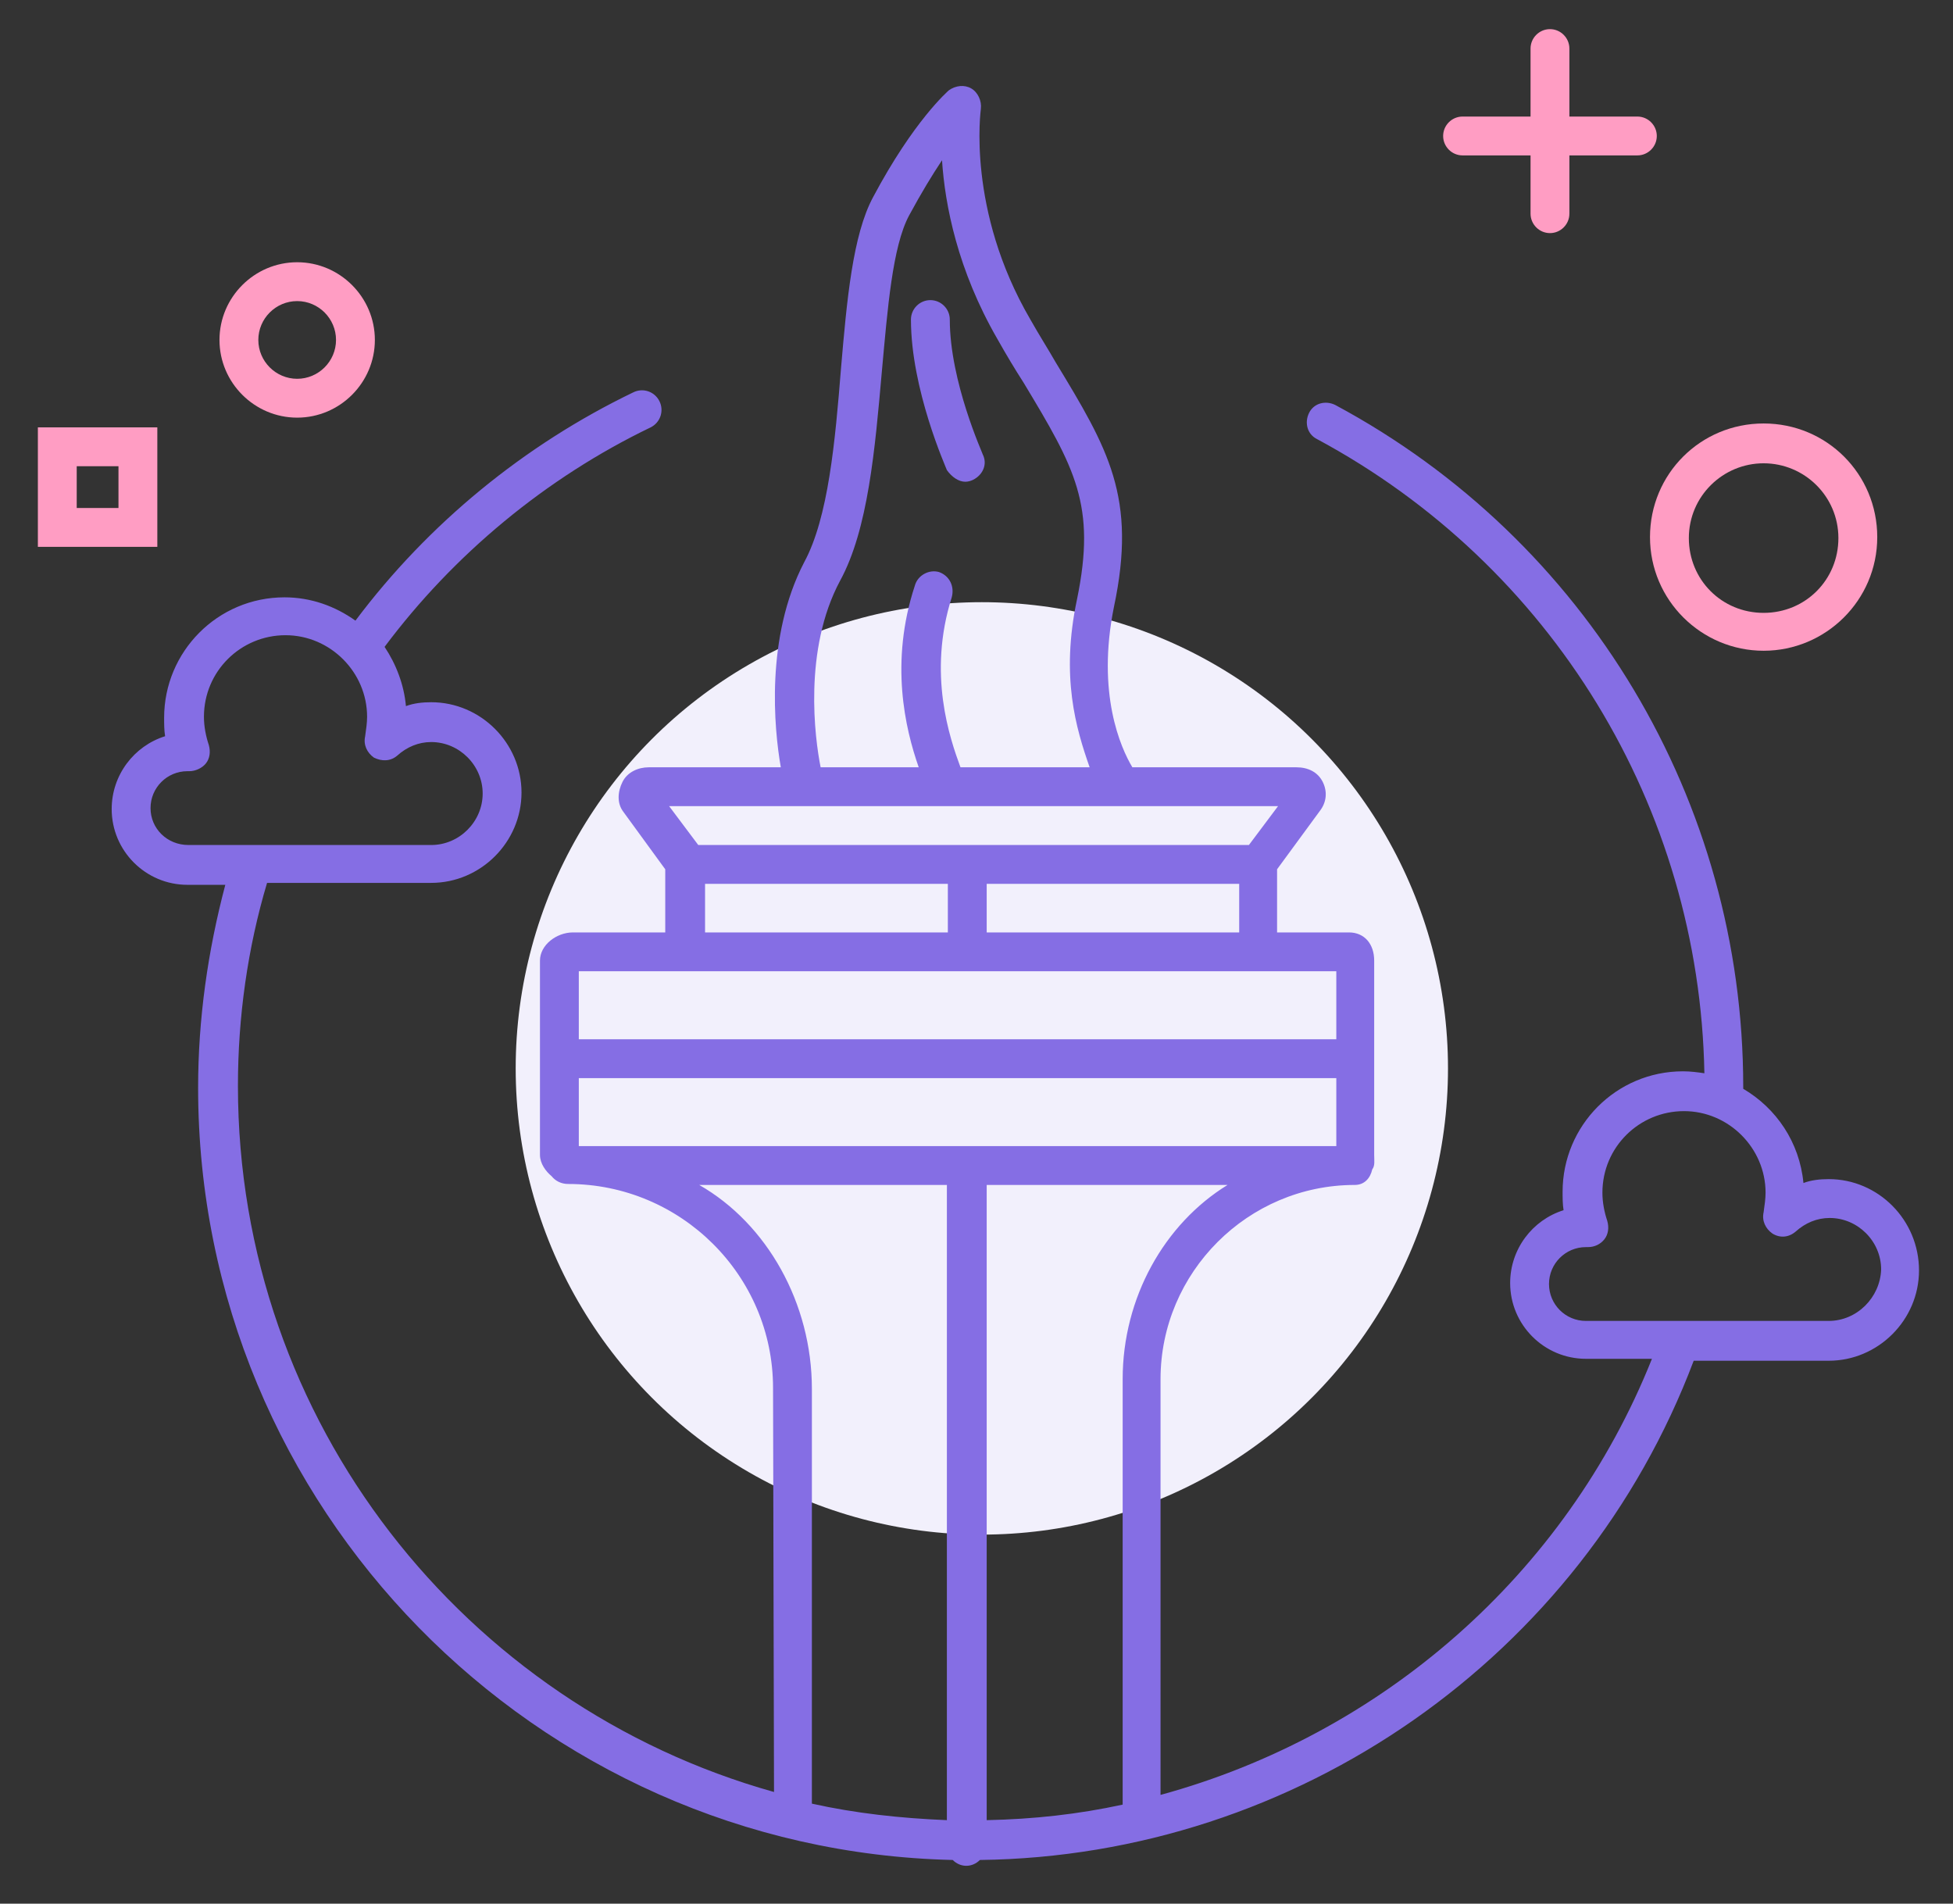 <?xml version="1.0" encoding="utf-8"?>
<!-- Generator: Adobe Illustrator 18.0.0, SVG Export Plug-In . SVG Version: 6.00 Build 0)  -->
<!DOCTYPE svg PUBLIC "-//W3C//DTD SVG 1.1//EN" "http://www.w3.org/Graphics/SVG/1.1/DTD/svg11.dtd">
<svg version="1.1" id="Layer_1" xmlns="http://www.w3.org/2000/svg" xmlns:xlink="http://www.w3.org/1999/xlink" x="0px" y="0px"
	 width="201.1px" height="196px" viewBox="0 0 201.1 196" enable-background="new 0 0 201.1 196" xml:space="preserve">
<rect x="0" y="0" width="201.1" height="196" fill="#333333" stroke="none"/>
<circle fill="#F2F0FC" cx="101.1" cy="110" r="48"/>
<path fill="#FF9DC3" d="M30.6,43c-4.4,0-8-3.6-8-8s3.6-8,8-8s8,3.6,8,8S35,43,30.6,43z M30.6,31c-2.2,0-4,1.8-4,4s1.8,4,4,4
	s4-1.8,4-4S32.8,31,30.6,31z"/>
<path fill="#FF9DC3" d="M181.6,67c-6.4,0-11.7-5.2-11.7-11.7s5.2-11.7,11.7-11.7s11.7,5.2,11.7,11.7S188,67,181.6,67z M181.6,47.7
	c-4.2,0-7.7,3.4-7.7,7.7s3.4,7.7,7.7,7.7s7.7-3.4,7.7-7.7S185.8,47.7,181.6,47.7z"/>
<path fill="#FF9DC3" d="M16.2,56.3H3.9V44h12.3V56.3z M7.9,52.3h4.3V48H7.9V52.3z"/>
<path fill="#FF9DC3" d="M168.6,16h-18c-1.1,0-2-0.9-2-2s0.9-2,2-2h18c1.1,0,2,0.9,2,2S169.7,16,168.6,16z"/>
<path fill="#FF9DC3" d="M159.6,24c-1.1,0-2-0.9-2-2V5c0-1.1,0.9-2,2-2s2,0.9,2,2v17C161.6,23.1,160.7,24,159.6,24z"/>
<g>
	<path fill="#856EE4" d="M99.4,49.6c0.3,0,0.6-0.1,0.8-0.2c1-0.5,1.5-1.6,1-2.6c0-0.1-3.4-7.5-3.4-13.9c0-1.1-0.9-2-2-2s-2,0.9-2,2
		c0,7.2,3.6,15.2,3.7,15.5C98,49.1,98.7,49.6,99.4,49.6z"/>
	<path fill="#856EE4" d="M188.3,121.4c-0.9,0-1.8,0.1-2.6,0.4c-0.4-4.2-2.8-7.7-6.2-9.7c0-0.1,0-0.1,0-0.2c0-29.4-16.1-56.3-42-70.2
		c-1-0.5-2.2-0.2-2.7,0.8c-0.5,1-0.2,2.2,0.8,2.7c24.2,13,39.4,37.9,39.9,65.3c-0.7-0.1-1.4-0.2-2.2-0.2c-6.9,0-12.4,5.6-12.4,12.4
		c0,0.6,0,1.3,0.1,1.9c-3.2,1-5.5,4-5.5,7.5c0,4.3,3.5,7.8,7.8,7.8h6.8c-8.9,22.3-27.9,38.7-50.6,44.9V142c0-11,9-20,20-20
		c1,0,1.6-0.7,1.8-1.6c0.3-0.4,0.2-0.9,0.2-1.5v-20c0-1.7-1-2.9-2.6-2.9h-7.4v-6.5l4.4-6c0.7-0.9,0.8-2,0.3-3
		c-0.5-1-1.5-1.5-2.7-1.5h-16.9c-1.2-2-3.7-7.6-1.9-16.5c2.4-11.3-0.6-16.3-6-25.2c-0.8-1.4-1.7-2.8-2.6-4.4
		c-6.6-11.3-5.1-21.6-5.1-21.7c0.1-0.8-0.3-1.7-1-2.1c-0.7-0.4-1.6-0.3-2.3,0.2c-0.1,0.1-3.6,3.1-7.8,11c-2.1,3.9-2.7,10.6-3.3,17.6
		c-0.6,7.5-1.3,15.4-3.8,20C78.8,65.6,79.7,75,80.4,79H66.8c-1.1,0-2.2,0.5-2.7,1.5c-0.5,1-0.6,2.2,0.1,3.1l4.3,5.9V96H59
		c-1.7,0-3.4,1.3-3.4,2.9v20c0,0.9,0.6,1.7,1.2,2.2c0.4,0.5,1,0.8,1.7,0.8c11.6,0,21.1,9.4,21.1,21l0.1,41.6
		c-31.8-8.9-55.2-38.1-55.2-72.7c0-7.1,1-14.2,3-20.9h16.9c5.1,0,9.3-4.2,9.3-9.3c0-5.1-4.2-9.3-9.3-9.3c-0.9,0-1.8,0.1-2.6,0.4
		c-0.2-2.2-1-4.3-2.2-6.1C46.7,57.1,56.2,49.2,67,44c1-0.5,1.4-1.7,0.9-2.7c-0.5-1-1.7-1.4-2.7-0.9c-11.2,5.4-21.1,13.5-28.6,23.5
		c-2.1-1.5-4.6-2.4-7.3-2.4c-6.9,0-12.4,5.6-12.4,12.4c0,0.6,0,1.3,0.1,1.9c-3.2,1-5.5,4-5.5,7.5c0,4.3,3.5,7.8,7.8,7.8h3.9
		c-1.8,6.8-2.8,13.8-2.8,20.9c0,43.2,34.7,78.5,77.7,79.5c0.4,0.4,0.9,0.6,1.4,0.6c0.5,0,1-0.2,1.4-0.6c32.6-0.4,62-20.9,73.5-51.4
		h13.9c5.1,0,9.3-4.2,9.3-9.3C197.6,125.6,193.4,121.4,188.3,121.4z M15.5,83.2c0-2.1,1.7-3.8,3.8-3.8c0,0,0,0,0,0c0,0,0.1,0,0.2,0
		c0.6,0,1.3-0.3,1.7-0.8c0.4-0.5,0.5-1.2,0.3-1.9c-0.3-0.9-0.5-1.9-0.5-2.9c0-4.7,3.8-8.4,8.4-8.4s8.4,3.8,8.4,8.4
		c0,0.6-0.1,1.3-0.2,2c-0.2,0.9,0.2,1.7,0.9,2.2c0.8,0.4,1.7,0.4,2.4-0.2c1-0.9,2.2-1.4,3.5-1.4c2.9,0,5.3,2.4,5.3,5.3
		c0,2.9-2.4,5.3-5.3,5.3h-25C17.2,87,15.5,85.3,15.5,83.2z M115.6,142v43.8c-4.6,1-9.2,1.5-14,1.6V122h24.8
		C119.9,126,115.6,133.6,115.6,142z M59.6,111h78v7h-78V111z M101.6,96v-5h26v5H101.6z M86.5,59.8c2.9-5.3,3.6-13.6,4.3-21.5
		c0.6-6.6,1.1-12.9,2.8-16.1c1.3-2.4,2.4-4.2,3.4-5.7c0.3,4.6,1.6,11.3,5.7,18.4c0.9,1.6,1.8,3.1,2.7,4.5c5.3,8.8,7.5,12.6,5.5,22.3
		c-1.7,8-0.1,13.3,1.3,17.3H98.9c-1.1-3-3.4-9.6-0.9-17.5c0.3-1.1-0.2-2.2-1.3-2.6c-1-0.3-2.2,0.3-2.5,1.4c-2.6,7.9-1,14.7,0.4,18.7
		H84.5C83.9,76,82.7,66.9,86.5,59.8z M97.7,83C97.7,83,97.7,83,97.7,83C97.7,83,97.7,83,97.7,83h33.9l-3,4H71.9l-3-4H97.7z M72.6,91
		h25v5h-25V91z M68.6,100L68.6,100h63l0,0h6v7h-78v-7H68.6z M83.6,143c0-8.8-4.6-17-11.6-21h25.5v65.4c-4.8-0.2-9.4-0.7-13.9-1.7
		L83.6,143z M188.3,136h-25c-2.1,0-3.8-1.7-3.8-3.8s1.7-3.8,3.8-3.8c0,0,0,0,0,0c0,0,0.1,0,0.2,0c0.7,0,1.3-0.3,1.7-0.8
		c0.4-0.5,0.5-1.2,0.3-1.9c-0.3-0.9-0.5-1.9-0.5-2.9c0-4.7,3.8-8.4,8.4-8.4s8.4,3.8,8.4,8.4c0,0.6-0.1,1.3-0.2,2
		c-0.2,0.9,0.2,1.7,0.9,2.2c0.8,0.5,1.7,0.4,2.4-0.2c1-0.9,2.2-1.4,3.5-1.4c2.9,0,5.3,2.4,5.3,5.3C193.6,133.6,191.2,136,188.3,136z
		"/>
</g>
</svg>
